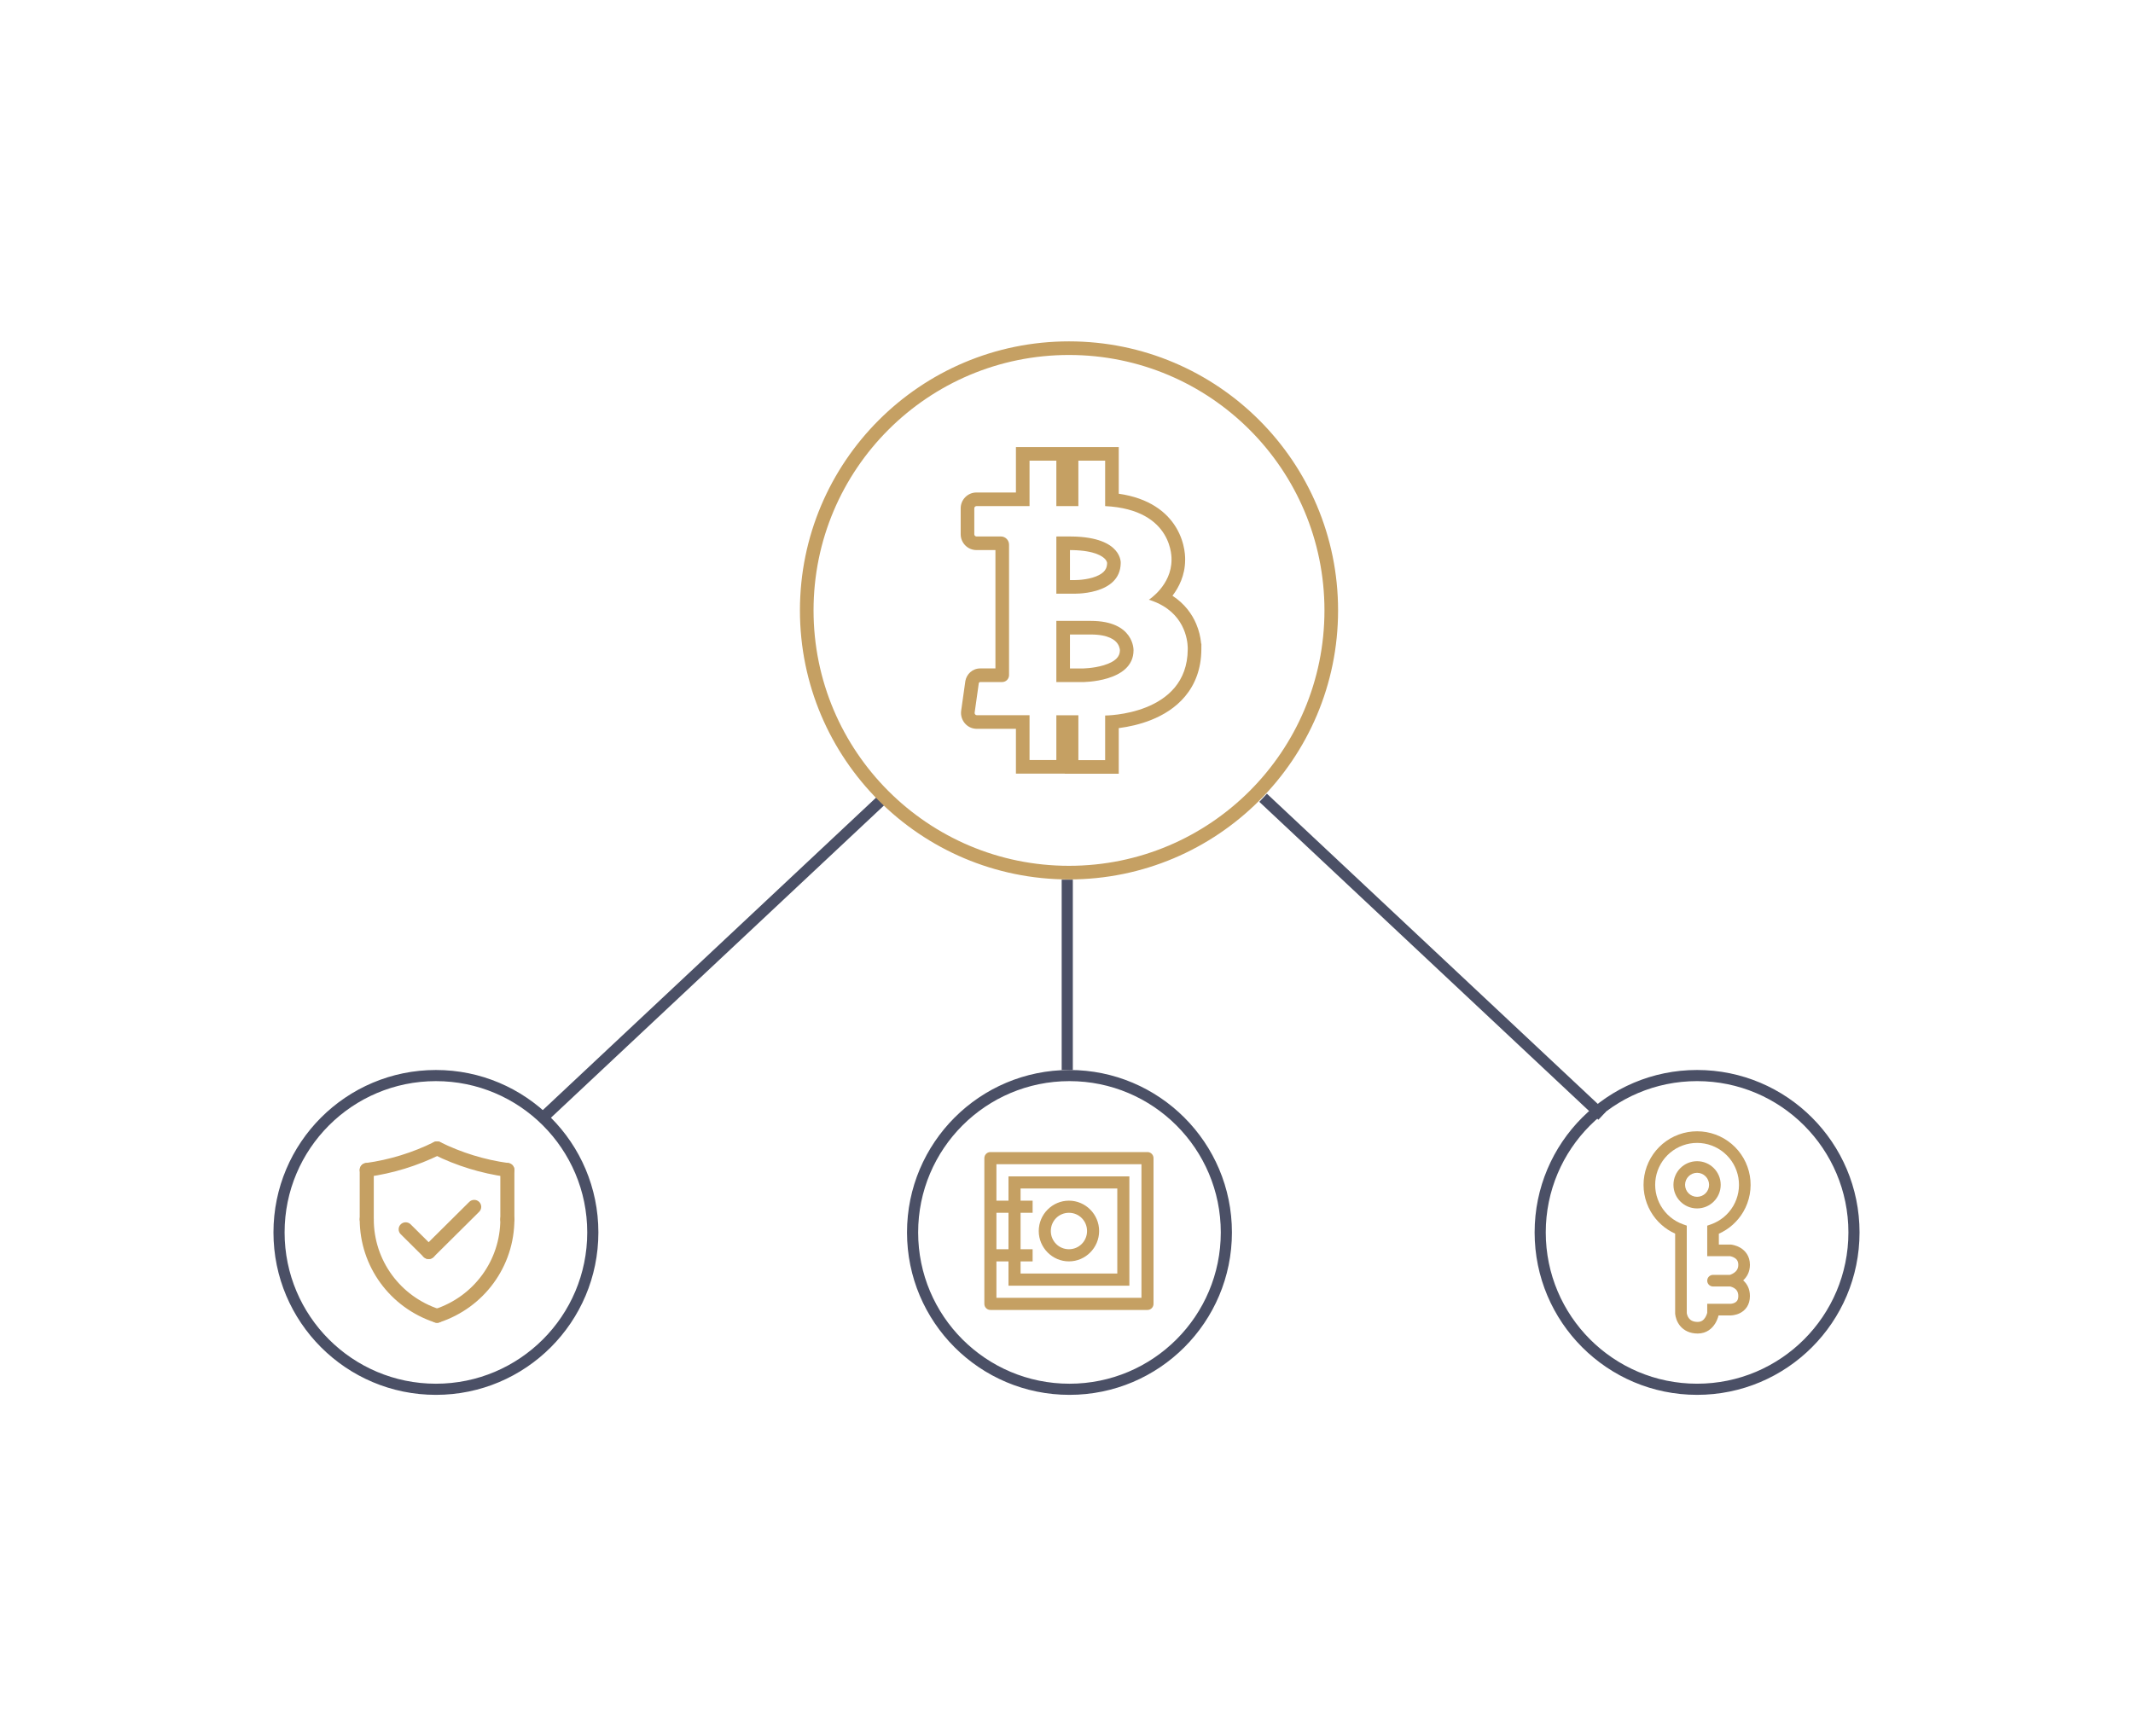 <svg width="624" height="508" viewBox="0 0 624 508" fill="none" xmlns="http://www.w3.org/2000/svg">
    <path fill-rule="evenodd" clip-rule="evenodd" d="M315.474 134.787H323.304V148.08C343.547 149.091 342.723 163.799 342.723 163.799C342.723 167.527 341.064 170.446 339.406 172.433C337.749 174.419 336.092 175.474 336.092 175.474C337.686 175.965 339.057 176.58 340.237 177.279C347.674 181.685 347.483 189.396 347.469 189.96C347.469 189.981 347.469 189.992 347.469 189.992C347.356 209.35 323.304 209.35 323.304 209.35V222.403H315.474V209.287H309.03V222.378H301.187V209.262H285.764C285.377 209.262 285.077 208.908 285.127 208.516L286.338 199.924C286.376 199.722 286.551 199.558 286.763 199.558H293.182C294.293 199.558 295.193 198.648 295.193 197.523V159.376C295.193 158.037 294.119 156.963 292.807 156.963H285.664C285.314 156.963 285.027 156.672 285.027 156.318V148.724C285.027 148.371 285.314 148.08 285.664 148.08H301.187V134.787H309.03V148.08H315.474V134.787ZM327.286 130.805V144.462C336.148 145.735 341.258 149.751 344.003 154.242C345.488 156.673 346.159 159.049 346.461 160.812C346.613 161.698 346.675 162.447 346.698 162.997C346.709 163.273 346.711 163.501 346.71 163.674C346.709 163.755 346.707 163.825 346.705 163.881C346.683 168.37 344.852 171.894 343.003 174.31C346.605 176.657 348.743 179.705 349.953 182.565C350.801 184.569 351.171 186.416 351.331 187.769C351.353 187.951 351.371 188.125 351.386 188.291L351.461 188.366L351.453 189.585C351.455 189.723 351.454 189.838 351.453 189.928C351.452 189.971 351.451 190.006 351.451 190.032C351.414 195.764 349.579 200.288 346.704 203.735C343.883 207.117 340.235 209.258 336.828 210.626C333.412 211.997 330.057 212.665 327.593 212.995C327.489 213.009 327.387 213.022 327.286 213.035V226.385H311.491V226.36H297.205V213.244H285.764C282.847 213.244 280.84 210.653 281.177 208.013L281.18 207.986L282.407 199.283L282.423 199.198C282.77 197.322 284.422 195.575 286.763 195.575H291.21V160.945H285.664C283.071 160.945 281.045 158.827 281.045 156.318V148.724C281.045 146.215 283.071 144.097 285.664 144.097H297.205V130.805H327.286ZM313.7 173.705C313.7 173.705 327.725 174.349 327.862 164.772C327.862 164.772 328.411 157.266 313.813 156.975C312.364 156.95 309.03 156.975 309.03 156.975V173.705H313.7ZM313.012 169.723H313.792L313.872 169.726L313.875 169.726C313.875 169.726 313.876 169.727 313.878 169.727L313.88 169.727C313.891 169.727 313.915 169.728 313.95 169.729C314.021 169.73 314.137 169.732 314.292 169.732C314.603 169.731 315.064 169.721 315.624 169.683C316.766 169.605 318.215 169.419 319.606 169.009C321.028 168.591 322.125 168.018 322.827 167.341C323.424 166.765 323.861 166.01 323.88 164.715L323.88 164.684C323.877 164.659 323.87 164.615 323.856 164.558C323.811 164.379 323.69 164.03 323.326 163.617C322.648 162.849 320.409 161.091 313.738 160.957C313.533 160.954 313.286 160.951 313.012 160.949V169.723ZM331.608 190.27C331.608 190.27 331.896 181.666 319.095 181.666H309.03V199.57H316.585C316.585 199.57 331.608 199.659 331.608 190.27ZM313.012 195.588H316.597L316.6 195.588L316.601 195.588L316.611 195.588C316.626 195.588 316.654 195.588 316.694 195.587C316.775 195.586 316.905 195.583 317.076 195.576C317.421 195.563 317.928 195.534 318.543 195.474C319.792 195.351 321.389 195.106 322.929 194.633C326.313 193.596 327.626 192.156 327.626 190.27V190.224C327.626 190.216 327.625 190.204 327.624 190.19C327.618 190.113 327.602 189.961 327.56 189.761C327.472 189.355 327.288 188.813 326.905 188.274C326.287 187.404 324.516 185.648 319.095 185.648H313.012V195.588Z" fill="#C5A063"/>
    <path fill-rule="evenodd" clip-rule="evenodd" d="M127.526 404.862C151.975 404.862 171.794 385.042 171.794 360.594C171.794 336.145 151.975 316.326 127.526 316.326C103.078 316.326 83.258 336.145 83.258 360.594C83.258 385.042 103.078 404.862 127.526 404.862ZM127.526 408.12C153.774 408.12 175.053 386.842 175.053 360.594C175.053 334.346 153.774 313.068 127.526 313.068C101.278 313.068 80 334.346 80 360.594C80 386.842 101.278 408.12 127.526 408.12Z" fill="#4B5066"/>
    <path fill-rule="evenodd" clip-rule="evenodd" d="M312.869 404.862C337.317 404.862 357.137 385.042 357.137 360.594C357.137 336.145 337.317 316.326 312.869 316.326C288.42 316.326 268.601 336.145 268.601 360.594C268.601 385.042 288.42 404.862 312.869 404.862ZM312.869 408.12C339.117 408.12 360.395 386.842 360.395 360.594C360.395 334.346 339.117 313.068 312.869 313.068C286.621 313.068 265.342 334.346 265.342 360.594C265.342 386.842 286.621 408.12 312.869 408.12Z" fill="#4B5066"/>
    <path fill-rule="evenodd" clip-rule="evenodd" d="M496.474 404.859C520.922 404.859 540.742 385.04 540.742 360.591C540.742 336.143 520.922 316.323 496.474 316.323C472.025 316.323 452.206 336.143 452.206 360.591C452.206 385.04 472.025 404.859 496.474 404.859ZM496.474 408.118C522.722 408.118 544 386.839 544 360.591C544 334.343 522.722 313.065 496.474 313.065C470.226 313.065 448.947 334.343 448.947 360.591C448.947 386.839 470.226 408.118 496.474 408.118Z" fill="#4B5066"/>
    <path d="M289.734 337.085C288.758 337.084 287.967 337.879 287.967 338.861V381.502C287.967 382.484 288.758 383.279 289.734 383.278H335.692C336.667 383.278 337.457 382.483 337.457 381.502V338.861C337.457 337.88 336.667 337.085 335.692 337.085H289.734ZM291.5 340.638H333.926V379.723H291.5V369.068H295.031V376.177H330.393V344.193H295.031C295.031 346.563 295.031 348.933 295.031 351.302H291.5V340.638ZM298.564 347.747H326.861V372.621H298.564V369.068H302.089V365.513H298.564V354.85H302.089V351.302H298.564V347.747ZM291.5 354.85H295.031V365.513H291.5V354.85Z" fill="#C5A063"/>
    <path d="M312.712 351.302C307.858 351.302 303.882 355.296 303.882 360.181C303.882 365.067 307.858 369.067 312.712 369.067C317.567 369.067 321.543 365.067 321.543 360.181C321.543 355.296 317.567 351.302 312.712 351.302ZM312.712 354.85C315.659 354.85 318.011 357.216 318.011 360.181C318.011 363.146 315.659 365.513 312.712 365.513C309.766 365.513 307.414 363.146 307.414 360.181C307.414 357.216 309.766 354.85 312.712 354.85Z" fill="#C5A063"/>
    <path fill-rule="evenodd" clip-rule="evenodd" d="M310.593 313.068L310.593 257.377L313.851 257.377L313.851 313.068L310.593 313.068Z" fill="#4B5066"/>
    <path fill-rule="evenodd" clip-rule="evenodd" d="M158.314 325.249L257.512 232.232L259.741 234.609L160.543 327.626L158.314 325.249Z" fill="#4B5066"/>
    <path fill-rule="evenodd" clip-rule="evenodd" d="M469.83 325.249L370.633 232.232L368.404 234.609L467.602 327.626L469.83 325.249Z" fill="#4B5066"/>
    <path fill-rule="evenodd" clip-rule="evenodd" d="M312.732 253.328C354.006 253.328 387.465 219.869 387.465 178.595C387.465 137.321 354.006 103.862 312.732 103.862C271.458 103.862 237.999 137.321 237.999 178.595C237.999 219.869 271.458 253.328 312.732 253.328ZM312.732 257.311C356.205 257.311 391.448 222.068 391.448 178.595C391.448 135.122 356.205 99.88 312.732 99.88C269.259 99.88 234.017 135.122 234.017 178.595C234.017 222.068 269.259 257.311 312.732 257.311Z" fill="#C5A063"/>
    <path d="M125.399 368.384C124.872 368.384 124.345 368.185 123.944 367.786C123.141 366.988 123.141 365.696 123.944 364.899L137.273 351.669C138.075 350.872 139.379 350.872 140.181 351.669C140.984 352.466 140.984 353.758 140.181 354.556L126.853 367.786C126.452 368.185 125.925 368.384 125.399 368.384Z" fill="#C5A063"/>
    <path d="M125.399 368.384C124.872 368.384 124.347 368.185 123.944 367.786L117.225 361.117C116.422 360.32 116.422 359.028 117.225 358.23C118.027 357.433 119.33 357.433 120.133 358.23L126.853 364.899C127.656 365.696 127.656 366.988 126.853 367.786C126.452 368.185 125.925 368.384 125.399 368.384Z" fill="#C5A063"/>
    <path d="M127.858 387.032C127.644 387.032 127.427 386.998 127.214 386.929C114.067 382.624 105.234 370.499 105.234 356.757C105.234 355.63 106.156 354.715 107.291 354.715C108.426 354.715 109.348 355.63 109.348 356.757C109.348 368.732 117.045 379.299 128.502 383.051C129.581 383.404 130.167 384.558 129.811 385.629C129.526 386.488 128.722 387.032 127.858 387.032Z" fill="#C5A063"/>
    <path d="M107.291 358.798C106.156 358.798 105.234 357.884 105.234 356.757V342.314C105.234 341.187 106.156 340.273 107.291 340.273C108.426 340.273 109.348 341.187 109.348 342.314V356.757C109.348 357.885 108.426 358.798 107.291 358.798Z" fill="#C5A063"/>
    <path d="M107.289 344.356C106.279 344.356 105.398 343.617 105.254 342.595C105.098 341.478 105.882 340.447 107.008 340.292C113.956 339.334 120.662 337.273 126.941 334.167C127.958 333.664 129.193 334.074 129.699 335.083C130.206 336.093 129.792 337.318 128.776 337.821C122.096 341.124 114.964 343.316 107.574 344.336C107.478 344.35 107.383 344.356 107.289 344.356Z" fill="#C5A063"/>
    <path d="M127.858 387.032C126.996 387.032 126.19 386.488 125.906 385.629C125.55 384.558 126.136 383.404 127.215 383.051C138.672 379.3 146.369 368.734 146.369 356.757C146.369 355.63 147.29 354.715 148.426 354.715C149.561 354.715 150.482 355.63 150.482 356.757C150.482 370.498 141.65 382.624 128.502 386.929C128.288 386.999 128.072 387.032 127.858 387.032Z" fill="#C5A063"/>
    <path d="M148.426 358.798C147.29 358.798 146.369 357.884 146.369 356.757V342.314C146.369 341.187 147.29 340.273 148.426 340.273C149.561 340.273 150.482 341.187 150.482 342.314V356.757C150.482 357.885 149.561 358.798 148.426 358.798Z" fill="#C5A063"/>
    <path d="M148.428 344.356C148.333 344.356 148.237 344.35 148.142 344.336C140.752 343.316 133.619 341.124 126.94 337.821C125.924 337.318 125.51 336.093 126.017 335.083C126.523 334.074 127.758 333.664 128.775 334.167C135.054 337.272 141.76 339.334 148.707 340.292C149.832 340.447 150.618 341.479 150.462 342.595C150.32 343.617 149.439 344.356 148.428 344.356Z" fill="#C5A063"/>
    <path fill-rule="evenodd" clip-rule="evenodd" d="M506.579 334.702C509.398 337.084 511.285 340.384 511.908 344.021C512.531 347.658 511.85 351.398 509.985 354.582C508.325 357.414 505.823 359.644 502.843 360.971V364.152H506.389L506.482 364.162L506.295 365.852C506.482 364.162 506.484 364.162 506.484 364.162L506.489 364.163L506.498 364.164L506.52 364.166C506.536 364.169 506.556 364.171 506.58 364.175C506.627 364.181 506.69 364.191 506.765 364.205C506.914 364.232 507.117 364.274 507.355 364.339C507.826 364.466 508.47 364.69 509.13 365.081C510.505 365.894 511.933 367.448 511.933 370.075C511.933 372.189 511.01 373.66 509.963 374.624C511.034 375.571 511.933 377.042 511.933 379.203C511.933 380.491 511.609 381.57 511.036 382.438C510.469 383.296 509.725 383.848 509.03 384.198C508.341 384.546 507.674 384.711 507.192 384.792C506.947 384.833 506.739 384.854 506.586 384.865C506.509 384.871 506.445 384.874 506.396 384.876C506.371 384.877 506.351 384.877 506.334 384.877L506.311 384.878L506.302 384.878L506.296 384.878C506.296 384.878 506.295 384.878 506.295 383.178V384.878L502.753 384.878C502.716 385.028 502.662 385.228 502.586 385.463C502.429 385.946 502.168 386.605 501.748 387.279C500.895 388.648 499.299 390.178 496.652 390.178C494.283 390.178 492.612 389.252 491.544 387.978C490.532 386.77 490.157 385.369 490.066 384.451L490.057 384.366L490.057 360.95C487.08 359.612 484.585 357.373 482.934 354.534C481.08 351.343 480.412 347.601 481.048 343.966C481.684 340.331 483.583 337.038 486.41 334.667C489.238 332.295 492.811 330.999 496.501 331.005C500.191 331.012 503.761 332.321 506.579 334.702ZM499.443 384.098V381.478L506.281 381.478V381.478C506.29 381.477 506.311 381.477 506.342 381.474C506.404 381.47 506.504 381.46 506.628 381.439C506.885 381.396 507.201 381.313 507.498 381.163C507.787 381.017 508.027 380.824 508.199 380.564C508.364 380.314 508.533 379.902 508.533 379.203C508.533 377.906 507.945 377.279 507.352 376.902C507.026 376.695 506.687 376.563 506.423 376.484C506.306 376.449 506.21 376.426 506.145 376.413L501.143 376.413C500.204 376.413 499.443 375.651 499.443 374.713C499.443 373.774 500.204 373.013 501.143 373.013H506.069C506.133 372.993 506.215 372.965 506.311 372.929C506.587 372.825 506.945 372.66 507.292 372.419C507.957 371.955 508.533 371.264 508.533 370.075C508.533 368.917 507.992 368.358 507.398 368.007C507.073 367.814 506.733 367.693 506.465 367.62C506.336 367.585 506.233 367.564 506.166 367.552L499.443 367.552L499.443 358.62L500.575 358.218C503.297 357.252 505.591 355.355 507.051 352.863C508.512 350.37 509.045 347.442 508.557 344.595C508.07 341.748 506.592 339.164 504.385 337.3C502.178 335.435 499.384 334.41 496.495 334.405C493.607 334.4 490.809 335.415 488.595 337.272C486.382 339.128 484.895 341.706 484.397 344.552C483.899 347.398 484.422 350.328 485.874 352.825C487.326 355.323 489.613 357.228 492.332 358.204L493.457 358.608V384.186C493.514 384.62 493.712 385.271 494.15 385.794C494.557 386.28 495.266 386.778 496.652 386.778C497.759 386.778 498.408 386.209 498.862 385.481C499.097 385.105 499.254 384.715 499.353 384.412C499.395 384.282 499.424 384.174 499.443 384.098Z" fill="#C5A063"/>
    <path fill-rule="evenodd" clip-rule="evenodd" d="M496.474 343.152C494.534 343.152 492.961 344.725 492.961 346.665C492.961 348.605 494.534 350.177 496.474 350.177C498.414 350.177 499.986 348.605 499.986 346.665C499.986 344.725 498.414 343.152 496.474 343.152ZM489.561 346.665C489.561 342.847 492.656 339.752 496.474 339.752C500.291 339.752 503.386 342.847 503.386 346.665C503.386 350.483 500.291 353.577 496.474 353.577C492.656 353.577 489.561 350.483 489.561 346.665Z" fill="#C5A063"/>
</svg>
